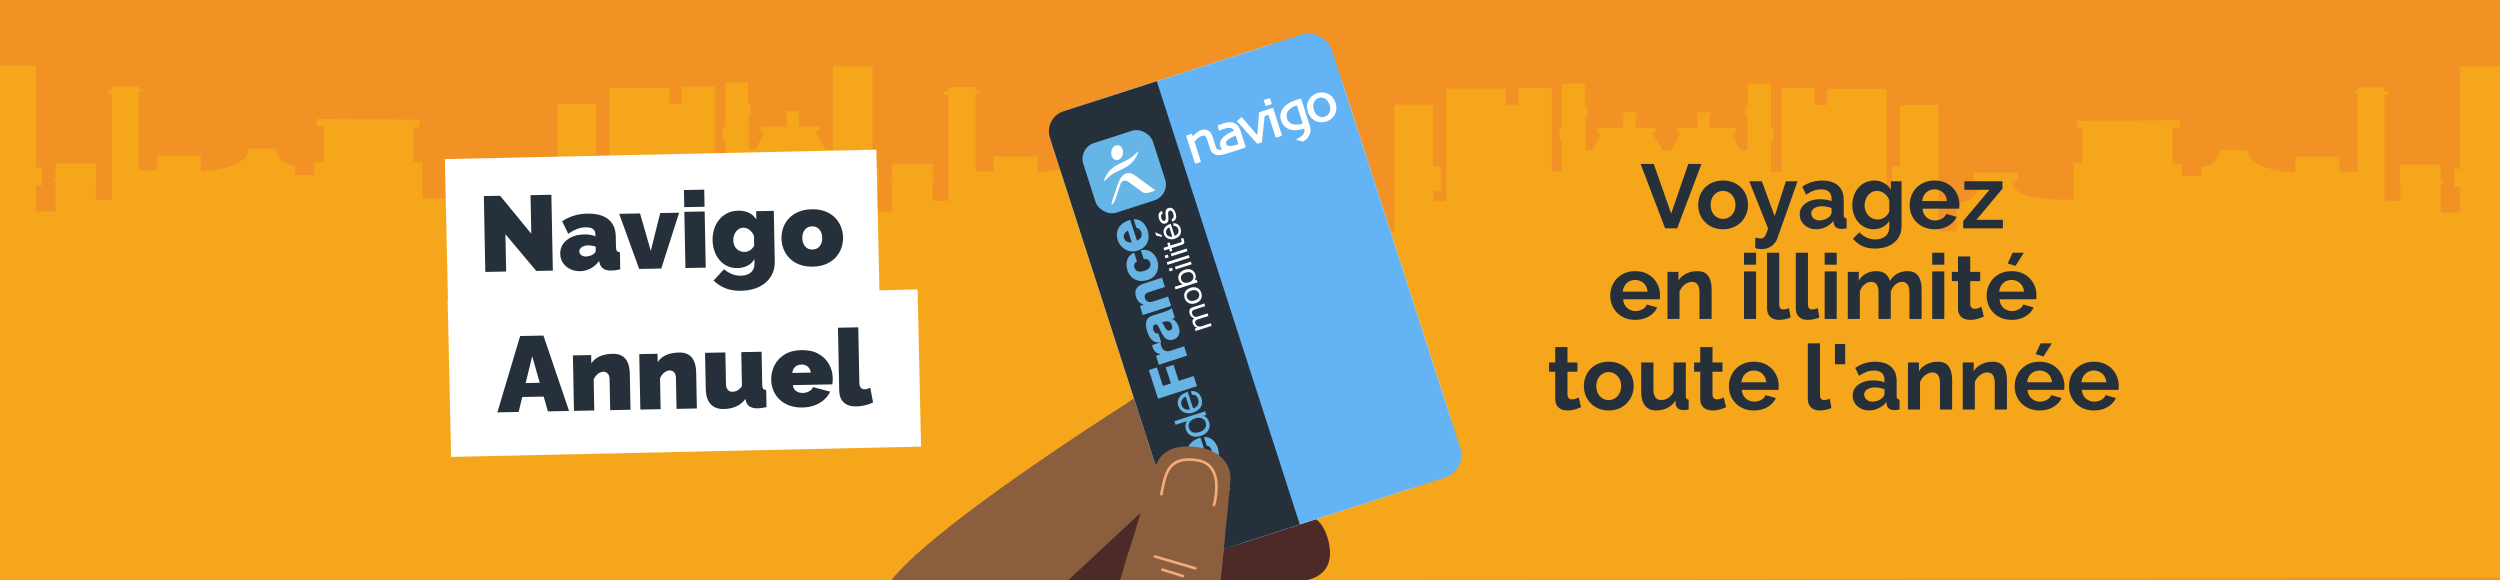 <?xml version="1.0" encoding="utf-8"?>
<svg xmlns="http://www.w3.org/2000/svg" xmlns:xlink="http://www.w3.org/1999/xlink" viewBox="0 0 500 116">
  <defs>
    <clipPath id="clippath">
      <rect x="164.44" width="157.307" height="116.483" style="fill: none;"/>
    </clipPath>
  </defs>
  <g style="isolation: isolate;">
    <g id="Calque_1" data-name="Calque 1">
      <rect x="-.761" width="500.761" height="116" style="fill: #f39224;"/>
      <path d="M492.085,13.303v20.438h-1.236v3.619h1.236v5.172h-3.954v-5.738l.619-.561h-.619v-3.333h-8.099v3.297h-.451l.527.478v3.566h-3.209v-21.313h.844v-.547h-.844v-.886h-5.424v.669h-.603v.405h.603v15.756h-3.616v-2.963h-8.783v3.184s-9.538-.315-9.538-4.578h-5.544s-.241,3.388-3.736,3.388v1.874h-3.856v-2.529h-1.929v-7.126h1.446v-1.508l-20.611.109.06,1.475,1.145-.004v7.034h-1.74v7.185s-12.333.923-12.333-3.668h1.03v-1.639h-8.652v1.639h1.379s-.482,4.396-4.848,4.396v5.659h-3.668v-25.248h-7.659v12.352h-1.597v4.855h1.446v2.139h-2.531v-22.563h-11.933v3.227h-2.531v-3.42h-6.629v16.745h-2.049v-6.119h.482v-2.624h-.482v-8.853h-4.58v4.428h-.482v2.16h.362v6.746h-1.326l-1.808-3.17h.723v-1.312h-5.183v-2.871l.723-.189h-3.977l.844.219v2.842h-4.171v.874h.917l-2.152,3.686v-.024h-1.567l-2.17-3.716h.917v-.874h-4.171v-2.842l.844-.219h-3.978l.723.189v2.871h-5.183v1.312h.723l-1.808,3.17h-1.326v-6.746h.362v-2.16h-.482v-4.428h-4.58v8.853h-.482v2.624h.482v6.119h-2.049v-16.745h-6.629v3.42h-2.531v-3.227h-11.933v22.563h-2.531v-2.139h1.446v-4.855h-1.597v-12.352h-7.659v25.248h-3.668v-5.659c-4.366,0-4.848-4.396-4.848-4.396h1.379v-1.64h-8.652v1.64h1.03c0,4.59-12.333,3.668-12.333,3.668v-7.185h-1.74v-7.034l1.145.004.06-1.475-20.611-.109v1.508h1.446v7.126h-1.929v2.529h-3.856v-1.874c-3.495,0-3.736-3.388-3.736-3.388h-5.544c0,4.263-9.538,4.578-9.538,4.578v-3.184h-8.783v2.963h-3.616v-15.755h.603v-.405h-.603v-.669h-5.424v.886h-.844v.547h.844v21.313h-3.209v-3.566l.527-.478h-.451v-3.297h-8.099v3.333h-.619l.619.561v5.738h-3.954v-5.172h1.236v-3.619h-1.236V13.248h-7.915v16.699h-1.42l-2.17-3.716h.917v-.874h-4.171v-2.842l.844-.219h-3.978l.723.189v2.871h-5.183v1.312h.723l-1.808,3.17h-1.326v-6.746h.362v-2.16h-.482v-4.428h-4.58v8.853h-.482v2.624h.482v6.119h-2.049v-16.745h-6.629v3.42h-2.531v-3.227h-11.933v22.563h-2.531v-2.139h1.446v-4.855h-1.597v-12.352h-7.659v25.248h-3.668v-5.659c-4.366,0-4.848-4.396-4.848-4.396h1.379v-1.639h-8.652v1.639h1.03c0,4.59-12.333,3.668-12.333,3.668v-7.185h-1.74v-7.034l1.145.004.06-1.475-20.611-.109v1.508h1.446v7.126h-1.929v2.529h-3.856v-1.874c-3.495,0-3.736-3.388-3.736-3.388h-5.544c0,4.263-9.538,4.578-9.538,4.578v-3.184h-8.783v2.963h-3.616v-15.756h.603v-.405h-.603v-.669h-5.424v.886h-.844v.547h.844v21.313h-3.209v-3.566l.527-.478h-.451v-3.297h-8.099v3.333h-.619l.619.561v5.738h-3.954v-5.172h1.236v-3.619h-1.236V13.065H-.761v103.418l500.761-.965V13.303h-7.915Z" style="fill: #ffe500; isolation: isolate; opacity: .25;"/>
      <rect width="346.602" height="116" style="fill: none;"/>
      <g>
        <path d="M330.753,32.79l3.482,9.923,3.429-9.923h2.631l-4.862,12.88h-2.412l-4.898-12.88h2.631Z" style="fill: #25303b;"/>
        <path d="M344.613,45.852c-.774,0-1.467-.132-2.077-.395-.611-.264-1.134-.622-1.569-1.077-.436-.454-.766-.972-.989-1.552s-.335-1.192-.335-1.839c0-.67.111-1.297.335-1.884.224-.586.551-1.103.98-1.552.429-.448.952-.801,1.568-1.059.617-.257,1.307-.386,2.068-.386.786,0,1.484.129,2.096.386.61.258,1.134.61,1.568,1.059.436.449.769.966.998,1.552.229.587.345,1.214.345,1.884,0,.646-.115,1.259-.345,1.839s-.562,1.098-.998,1.552c-.435.455-.958.813-1.568,1.077-.611.263-1.304.395-2.077.395ZM342.127,40.989c0,.534.108,1.015.326,1.441.218.428.517.76.898.997.381.237.801.355,1.261.355s.876-.121,1.251-.365c.375-.243.675-.574.898-.996.224-.421.336-.904.336-1.45,0-.534-.112-1.012-.336-1.433s-.523-.753-.898-.996c-.375-.244-.798-.365-1.27-.365-.46,0-.877.121-1.252.365-.375.243-.671.575-.889.996s-.326.904-.326,1.45Z" style="fill: #25303b;"/>
        <path d="M351.052,47.521c.218.048.421.087.608.118.188.029.348.051.48.063.229,0,.42-.058.571-.172s.3-.317.444-.609c.146-.292.297-.7.454-1.225l-3.756-9.441h2.522l2.558,6.973,2.249-6.973h2.322l-3.991,11.315c-.145.421-.365.802-.662,1.145-.296.342-.662.612-1.098.812-.435.198-.931.298-1.487.298-.193,0-.387-.016-.58-.045-.194-.031-.405-.088-.636-.173v-2.086Z" style="fill: #25303b;"/>
        <path d="M359.942,42.894c0-.609.173-1.141.518-1.595s.822-.81,1.433-1.066c.611-.257,1.321-.386,2.132-.386.399,0,.805.03,1.216.091s.768.157,1.07.29v-.523c0-.582-.176-1.033-.526-1.354-.351-.321-.877-.481-1.578-.481-.532,0-1.034.091-1.506.272s-.968.441-1.487.78l-.762-1.579c.616-.423,1.254-.734,1.913-.934.659-.2,1.352-.3,2.077-.3,1.354,0,2.41.331,3.166.993.756.661,1.134,1.618,1.134,2.87v2.986c0,.251.045.43.136.537s.239.173.444.196v1.978c-.218.036-.414.066-.589.091-.176.024-.324.03-.444.018-.484,0-.851-.105-1.098-.317-.248-.211-.396-.475-.444-.789l-.055-.489c-.424.532-.943.943-1.561,1.233-.616.29-1.245.436-1.887.436-.629,0-1.194-.132-1.696-.395s-.895-.618-1.179-1.066-.427-.947-.427-1.497ZM365.856,43.349c.133-.118.242-.253.327-.406.084-.153.127-.283.127-.39v-.938c-.291-.118-.605-.209-.943-.274-.339-.064-.659-.098-.962-.098-.629,0-1.146.133-1.551.398s-.607.616-.607,1.053c0,.235.066.463.199.681.133.219.323.393.571.522s.554.194.916.194.72-.07,1.07-.213c.351-.141.635-.318.853-.53Z" style="fill: #25303b;"/>
        <path d="M374.726,45.852c-.629,0-1.206-.128-1.732-.382-.525-.255-.977-.603-1.352-1.045s-.665-.954-.87-1.536c-.206-.581-.309-1.199-.309-1.854,0-.69.105-1.333.317-1.927.211-.594.514-1.117.907-1.572.393-.454.858-.806,1.396-1.054s1.134-.373,1.787-.373c.737,0,1.385.163,1.941.49.556.326,1.016.768,1.378,1.324v-1.669h2.123v8.991c0,.938-.23,1.739-.689,2.406-.46.666-1.083,1.177-1.868,1.531-.787.354-1.693.532-2.722.532s-1.898-.173-2.612-.518-1.324-.832-1.832-1.46l1.324-1.288c.363.447.819.798,1.369,1.052.551.254,1.135.381,1.751.381.508,0,.979-.088,1.415-.264.436-.177.78-.45,1.034-.82s.381-.855.381-1.455v-1.197c-.303.544-.741.964-1.315,1.261-.574.296-1.182.444-1.823.444ZM375.542,43.91c.278,0,.535-.042.771-.127.235-.085.456-.2.662-.346.205-.146.387-.319.544-.52.157-.199.272-.409.345-.627v-2.257c-.133-.376-.33-.704-.59-.982-.26-.279-.55-.495-.87-.646-.321-.151-.656-.228-1.007-.228-.363,0-.699.079-1.007.236-.309.158-.572.376-.789.655-.218.279-.388.595-.509.946-.12.352-.181.716-.181,1.092,0,.389.069.753.208,1.092.14.34.327.641.562.901.236.261.518.461.844.601s.665.209,1.016.209Z" style="fill: #25303b;"/>
        <path d="M386.917,45.852c-.762,0-1.451-.129-2.067-.386-.617-.257-1.144-.61-1.579-1.059-.435-.448-.768-.96-.997-1.533-.23-.574-.345-1.19-.345-1.849,0-.885.202-1.701.607-2.448.405-.748.979-1.346,1.724-1.795.743-.448,1.636-.673,2.676-.673,1.027,0,1.91.225,2.648.674.737.449,1.306,1.039,1.705,1.771.399.73.599,1.526.599,2.389,0,.156-.006.303-.018.44-.013.138-.024.255-.037.351h-7.328c.036.496.172.919.408,1.268.235.349.537.618.906.807.369.189.759.284,1.171.284.495,0,.958-.118,1.388-.354.429-.236.722-.554.88-.953l2.067.581c-.218.483-.538.913-.961,1.288-.424.375-.926.668-1.506.88-.581.211-1.228.317-1.941.317ZM384.432,40.21h4.971c-.048-.474-.185-.884-.408-1.232s-.517-.621-.88-.815c-.362-.195-.768-.293-1.215-.293-.436,0-.832.098-1.188.293-.357.194-.647.467-.871.815s-.359.759-.408,1.232Z" style="fill: #25303b;"/>
        <path d="M392.631,44.2l5.261-6.24h-5.025v-1.705h7.62v1.487l-5.207,6.223h5.297v1.705h-7.945v-1.47Z" style="fill: #25303b;"/>
        <path d="M327.034,63.971c-.762,0-1.451-.129-2.067-.386-.617-.257-1.144-.61-1.579-1.059-.435-.448-.768-.96-.997-1.533-.23-.574-.345-1.19-.345-1.849,0-.885.202-1.701.607-2.448.405-.748.979-1.346,1.724-1.795.743-.448,1.636-.673,2.676-.673,1.027,0,1.91.225,2.648.674.737.449,1.306,1.039,1.705,1.771.399.73.599,1.526.599,2.389,0,.156-.006.303-.018.44-.013.138-.024.255-.037.351h-7.328c.036.496.172.919.408,1.268.235.349.537.618.906.807.369.189.759.284,1.171.284.495,0,.958-.118,1.388-.354.429-.236.722-.554.88-.953l2.067.581c-.218.483-.538.913-.961,1.288-.424.375-.926.668-1.506.88-.581.211-1.228.317-1.941.317ZM324.549,58.329h4.971c-.048-.474-.185-.884-.408-1.232s-.517-.621-.88-.815c-.362-.195-.768-.293-1.215-.293-.436,0-.832.098-1.188.293-.357.194-.647.467-.871.815s-.359.759-.408,1.232Z" style="fill: #25303b;"/>
        <path d="M342.327,63.789h-2.431v-5.257c0-.75-.131-1.299-.391-1.645s-.632-.519-1.115-.519c-.327,0-.656.083-.989.248-.332.166-.629.394-.889.683s-.463.623-.607,1v5.489h-2.413v-9.415h2.195v1.756c.241-.406.55-.747.925-1.022.375-.274.805-.49,1.288-.646s1.004-.233,1.561-.233c.592,0,1.079.105,1.46.314s.672.493.871.852c.199.359.338.757.417,1.193s.118.876.118,1.317v5.884Z" style="fill: #25303b;"/>
        <path d="M348.803,52.94v-2.395h2.413v2.395h-2.413ZM348.803,63.789v-9.506h2.413v9.506h-2.413Z" style="fill: #25303b;"/>
        <path d="M353.411,50.546h2.431v10.21c0,.449.072.749.218.901.145.151.338.227.58.227.218,0,.427-.023.626-.072.199-.048.378-.114.535-.199l.326,1.868c-.326.157-.704.278-1.134.363-.429.084-.825.127-1.188.127-.763,0-1.352-.203-1.77-.609-.417-.406-.625-.979-.625-1.719v-11.097Z" style="fill: #25303b;"/>
        <path d="M359.161,50.546h2.431v10.21c0,.449.072.749.218.901.145.151.338.227.58.227.218,0,.427-.023.626-.072.199-.048.378-.114.535-.199l.326,1.868c-.326.157-.704.278-1.134.363-.429.084-.825.127-1.188.127-.763,0-1.352-.203-1.77-.609-.417-.406-.625-.979-.625-1.719v-11.097Z" style="fill: #25303b;"/>
        <path d="M364.93,52.94v-2.395h2.413v2.395h-2.413ZM364.93,63.789v-9.506h2.413v9.506h-2.413Z" style="fill: #25303b;"/>
        <path d="M384.323,63.789h-2.431v-5.257c0-.75-.13-1.299-.39-1.645-.261-.346-.62-.519-1.08-.519-.483,0-.937.183-1.36.546-.423.363-.726.831-.907,1.403v5.471h-2.448v-5.257c0-.75-.127-1.299-.382-1.645-.254-.346-.61-.519-1.07-.519-.472,0-.925.178-1.36.531-.436.354-.743.821-.925,1.399v5.489h-2.413v-9.415h2.195v1.756c.362-.609.85-1.079,1.46-1.407.611-.329,1.304-.494,2.077-.494.786,0,1.4.191,1.842.574s.723.855.844,1.417c.387-.646.88-1.139,1.479-1.479s1.278-.512,2.04-.512c.581,0,1.056.105,1.425.314.368.209.655.49.861.843.205.353.348.75.427,1.192.078.443.117.886.117,1.327v5.884Z" style="fill: #25303b;"/>
        <path d="M386.445,52.94v-2.395h2.413v2.395h-2.413ZM386.445,63.789v-9.506h2.413v9.506h-2.413Z" style="fill: #25303b;"/>
        <path d="M396.767,63.317c-.218.097-.469.196-.753.3-.284.103-.593.187-.925.254-.333.066-.669.1-1.007.1-.46,0-.877-.078-1.252-.233-.375-.156-.674-.405-.897-.746-.225-.342-.336-.788-.336-1.339v-5.428h-1.233v-1.851h1.233v-3.084h2.449v3.084h1.995v1.851h-1.995v4.602c.012.322.103.559.271.707.17.149.388.224.653.224.242,0,.483-.045.726-.136s.441-.172.599-.245l.472,1.941Z" style="fill: #25303b;"/>
        <path d="M402.318,63.971c-.762,0-1.451-.129-2.067-.386-.617-.257-1.144-.61-1.579-1.059-.435-.448-.768-.96-.997-1.533-.23-.574-.345-1.19-.345-1.849,0-.885.202-1.701.607-2.448.405-.748.979-1.346,1.724-1.795.743-.448,1.636-.673,2.676-.673,1.027,0,1.91.225,2.648.674.737.449,1.306,1.039,1.705,1.771.399.73.599,1.526.599,2.389,0,.156-.006.303-.018.44-.013.138-.024.255-.037.351h-7.328c.036.496.172.919.408,1.268.235.349.537.618.906.807.369.189.759.284,1.171.284.495,0,.958-.118,1.388-.354.429-.236.722-.554.88-.953l2.067.581c-.218.483-.538.913-.961,1.288-.424.375-.926.668-1.506.88-.581.211-1.228.317-1.941.317ZM399.832,58.329h4.971c-.048-.474-.185-.884-.408-1.232s-.517-.621-.88-.815c-.362-.195-.768-.293-1.215-.293-.436,0-.832.098-1.188.293-.357.194-.647.467-.871.815s-.359.759-.408,1.232ZM403.098,53.177l-1.561-.472.98-2.159h2.249l-1.669,2.631Z" style="fill: #25303b;"/>
        <path d="M316.213,81.437c-.218.097-.469.196-.753.3-.284.103-.592.187-.925.254-.333.066-.668.1-1.007.1-.46,0-.877-.078-1.252-.233-.375-.156-.674-.405-.897-.746-.225-.342-.336-.788-.336-1.339v-5.428h-1.233v-1.851h1.233v-3.084h2.449v3.084h1.995v1.851h-1.995v4.602c.012.322.103.559.272.707.169.149.387.224.652.224.242,0,.484-.045.726-.136.242-.091.441-.172.599-.245l.472,1.941Z" style="fill: #25303b;"/>
        <path d="M321.747,82.09c-.774,0-1.467-.132-2.077-.395-.611-.264-1.134-.622-1.569-1.077-.436-.454-.766-.972-.989-1.552s-.336-1.192-.336-1.839c0-.67.112-1.297.336-1.884.224-.586.551-1.103.979-1.552.43-.448.953-.801,1.569-1.059.617-.257,1.307-.386,2.068-.386.786,0,1.484.129,2.096.386.61.258,1.134.61,1.568,1.059.436.449.769.966.998,1.552.229.587.345,1.214.345,1.884,0,.646-.115,1.259-.345,1.839s-.562,1.098-.998,1.552c-.435.455-.958.813-1.568,1.077-.611.263-1.304.395-2.077.395ZM319.262,77.228c0,.534.108,1.015.326,1.441.218.428.517.76.898.997.381.237.801.355,1.261.355s.876-.121,1.251-.365c.375-.243.675-.574.898-.996.224-.421.336-.904.336-1.45,0-.534-.112-1.012-.336-1.433s-.523-.753-.898-.996c-.375-.244-.798-.365-1.27-.365-.46,0-.877.121-1.252.365-.375.243-.671.575-.889.996s-.326.904-.326,1.45Z" style="fill: #25303b;"/>
        <path d="M328.242,78.388v-5.895h2.449v5.359c0,.717.133,1.258.398,1.622s.659.547,1.18.547c.314,0,.626-.062.934-.187.309-.124.593-.311.853-.56.261-.249.481-.562.662-.941v-5.841h2.449v6.703c0,.251.043.43.127.537.085.108.229.174.436.197v1.978c-.242.036-.444.063-.607.082-.163.018-.312.026-.444.026-.424,0-.771-.102-1.043-.305-.272-.204-.438-.474-.499-.81l-.055-.754c-.424.636-.965,1.118-1.624,1.447s-1.394.494-2.204.494c-.979,0-1.727-.314-2.24-.943s-.771-1.549-.771-2.759Z" style="fill: #25303b;"/>
        <path d="M345.221,81.437c-.218.097-.469.196-.753.3-.284.103-.593.187-.925.254-.333.066-.669.1-1.007.1-.46,0-.877-.078-1.252-.233-.375-.156-.674-.405-.897-.746-.225-.342-.336-.788-.336-1.339v-5.428h-1.233v-1.851h1.233v-3.084h2.449v3.084h1.995v1.851h-1.995v4.602c.012.322.103.559.271.707.17.149.388.224.653.224.242,0,.483-.045.726-.136s.441-.172.599-.245l.472,1.941Z" style="fill: #25303b;"/>
        <path d="M350.772,82.09c-.762,0-1.451-.129-2.067-.386-.617-.257-1.144-.61-1.579-1.059-.435-.448-.768-.96-.997-1.533-.23-.574-.345-1.19-.345-1.849,0-.885.202-1.701.607-2.448.405-.748.979-1.346,1.724-1.795.743-.448,1.636-.673,2.676-.673,1.027,0,1.91.225,2.648.674.737.449,1.306,1.039,1.705,1.771.399.73.599,1.526.599,2.389,0,.156-.006.303-.018.44-.013.138-.024.255-.037.351h-7.328c.036.496.172.919.408,1.268.235.349.537.618.906.807.369.189.759.284,1.171.284.495,0,.958-.118,1.388-.354.429-.236.722-.554.88-.953l2.067.581c-.218.483-.538.913-.961,1.288-.424.375-.926.668-1.506.88-.581.211-1.228.317-1.941.317ZM348.286,76.448h4.971c-.048-.474-.185-.884-.408-1.232s-.517-.621-.88-.815c-.362-.195-.768-.293-1.215-.293-.436,0-.832.098-1.188.293-.357.194-.647.467-.871.815s-.359.759-.408,1.232Z" style="fill: #25303b;"/>
        <path d="M361.566,68.665h2.431v10.21c0,.449.072.749.218.901.145.151.338.227.58.227.218,0,.427-.023.626-.072.199-.048.378-.114.535-.199l.326,1.868c-.326.157-.704.278-1.134.363-.429.084-.825.127-1.188.127-.763,0-1.352-.203-1.77-.609-.417-.406-.625-.979-.625-1.719v-11.097Z" style="fill: #25303b;"/>
        <path d="M366.99,72.856v-4.063h2.05v4.063h-2.05Z" style="fill: #25303b;"/>
        <path d="M370.527,79.132c0-.609.173-1.141.518-1.595s.822-.81,1.433-1.066c.611-.257,1.321-.386,2.132-.386.399,0,.805.03,1.216.091s.768.157,1.07.29v-.523c0-.582-.176-1.033-.526-1.354-.351-.321-.877-.481-1.578-.481-.532,0-1.034.091-1.506.272s-.968.441-1.487.78l-.762-1.579c.616-.423,1.254-.734,1.913-.934.659-.2,1.352-.3,2.077-.3,1.354,0,2.41.331,3.166.993.756.661,1.134,1.618,1.134,2.87v2.986c0,.251.045.43.136.537s.239.173.444.196v1.978c-.218.036-.414.066-.589.091-.176.024-.324.03-.444.018-.484,0-.851-.105-1.098-.317-.248-.211-.396-.475-.444-.789l-.055-.489c-.424.532-.943.943-1.561,1.233-.616.29-1.245.436-1.887.436-.629,0-1.194-.132-1.696-.395s-.895-.618-1.179-1.066-.427-.947-.427-1.497ZM376.441,79.587c.133-.118.242-.253.327-.406.084-.153.127-.283.127-.39v-.938c-.291-.118-.605-.209-.943-.274-.339-.064-.659-.098-.962-.098-.629,0-1.146.133-1.551.398s-.607.616-.607,1.053c0,.235.066.463.199.681.133.219.323.393.571.522s.554.194.916.194.72-.07,1.07-.213c.351-.141.635-.318.853-.53Z" style="fill: #25303b;"/>
        <path d="M390.428,81.908h-2.431v-5.257c0-.75-.131-1.299-.391-1.645s-.632-.519-1.115-.519c-.327,0-.656.083-.989.248-.332.166-.629.394-.889.683s-.463.623-.607,1v5.489h-2.413v-9.415h2.195v1.756c.241-.406.55-.747.925-1.022.375-.274.805-.49,1.288-.646s1.004-.233,1.561-.233c.592,0,1.079.105,1.46.314s.672.493.871.852c.199.359.338.757.417,1.193s.118.876.118,1.317v5.884Z" style="fill: #25303b;"/>
        <path d="M401.384,81.908h-2.431v-5.257c0-.75-.131-1.299-.391-1.645s-.632-.519-1.115-.519c-.327,0-.656.083-.989.248-.332.166-.629.394-.889.683s-.463.623-.607,1v5.489h-2.413v-9.415h2.195v1.756c.241-.406.55-.747.925-1.022.375-.274.805-.49,1.288-.646s1.004-.233,1.561-.233c.592,0,1.079.105,1.46.314s.672.493.871.852c.199.359.338.757.417,1.193s.118.876.118,1.317v5.884Z" style="fill: #25303b;"/>
        <path d="M407.914,82.09c-.762,0-1.451-.129-2.067-.386-.617-.257-1.144-.61-1.579-1.059-.435-.448-.768-.96-.997-1.533-.23-.574-.345-1.19-.345-1.849,0-.885.202-1.701.607-2.448.405-.748.979-1.346,1.724-1.795.743-.448,1.636-.673,2.676-.673,1.027,0,1.91.225,2.648.674.737.449,1.306,1.039,1.705,1.771.399.73.599,1.526.599,2.389,0,.156-.006.303-.018.44-.013.138-.024.255-.037.351h-7.328c.036.496.172.919.408,1.268.235.349.537.618.906.807.369.189.759.284,1.171.284.495,0,.958-.118,1.388-.354.429-.236.722-.554.88-.953l2.067.581c-.218.483-.538.913-.961,1.288-.424.375-.926.668-1.506.88-.581.211-1.228.317-1.941.317ZM405.429,76.448h4.971c-.048-.474-.185-.884-.408-1.232s-.517-.621-.88-.815c-.362-.195-.768-.293-1.215-.293-.436,0-.832.098-1.188.293-.357.194-.647.467-.871.815s-.359.759-.408,1.232ZM408.695,71.296l-1.561-.472.98-2.159h2.249l-1.669,2.631Z" style="fill: #25303b;"/>
        <path d="M418.782,82.09c-.762,0-1.451-.129-2.067-.386-.617-.257-1.144-.61-1.579-1.059-.435-.448-.768-.96-.997-1.533-.23-.574-.345-1.19-.345-1.849,0-.885.202-1.701.607-2.448.405-.748.979-1.346,1.724-1.795.743-.448,1.636-.673,2.676-.673,1.027,0,1.91.225,2.648.674.737.449,1.306,1.039,1.705,1.771.399.73.599,1.526.599,2.389,0,.156-.006.303-.018.44-.013.138-.024.255-.037.351h-7.328c.036.496.172.919.408,1.268.235.349.537.618.906.807.369.189.759.284,1.171.284.495,0,.958-.118,1.388-.354.429-.236.722-.554.88-.953l2.067.581c-.218.483-.538.913-.961,1.288-.424.375-.926.668-1.506.88-.581.211-1.228.317-1.941.317ZM416.296,76.448h4.971c-.048-.474-.185-.884-.408-1.232s-.517-.621-.88-.815c-.362-.195-.768-.293-1.215-.293-.436,0-.832.098-1.188.293-.357.194-.647.467-.871.815s-.359.759-.408,1.232Z" style="fill: #25303b;"/>
      </g>
      <g>
        <rect x="89.861" y="58.915" width="94.016" height="31.443" transform="translate(-1.603 3.017) rotate(-1.256)" style="fill: #fff;"/>
        <g>
          <path d="M104.03,67.204l4.658-.091,5.124,15.078-4.23.083-.843-2.956-4.286.083-.727,2.986-4.253.083,4.557-15.267ZM107.952,76.555l-1.514-5.315-1.307,5.37,2.82-.055Z" style="fill: #25303b;"/>
          <path d="M126.099,81.953l-4.06.079-.12-6.172c-.011-.542-.144-.933-.396-1.171-.255-.238-.546-.354-.873-.349-.229.005-.469.074-.723.207s-.485.316-.694.549c-.21.233-.375.5-.498.799l.12,6.198-4.06.079-.216-11.091,3.654-.071.032,1.677c.263-.411.599-.757,1.006-1.037.408-.281.882-.497,1.42-.648.539-.149,1.129-.231,1.77-.244.77-.015,1.385.106,1.846.363s.81.595,1.046,1.009c.235.417.394.852.474,1.305.08.455.124.87.132,1.248l.141,7.271Z" style="fill: #25303b;"/>
          <path d="M139.37,81.695l-4.06.079-.12-6.172c-.011-.542-.144-.933-.396-1.171-.255-.238-.546-.354-.873-.349-.229.005-.469.074-.723.207s-.485.316-.694.549c-.21.233-.375.5-.498.799l.12,6.198-4.06.079-.216-11.091,3.654-.071.032,1.677c.263-.411.599-.757,1.006-1.037.408-.281.881-.497,1.42-.648.539-.149,1.129-.231,1.77-.244.77-.015,1.385.106,1.846.364.461.256.81.594,1.046,1.008.235.417.394.852.474,1.305.08.455.124.87.132,1.248l.141,7.271Z" style="fill: #25303b;"/>
          <path d="M141.155,77.865l-.142-7.297,4.061-.079.123,6.354c.01.475.127.847.354,1.115.226.268.531.398.915.392.214-.005.427-.035.64-.094.213-.058.428-.171.646-.337s.432-.4.639-.702l-.132-6.79,4.061-.079.128,6.623c.008.377.069.639.187.783s.318.228.604.25l.066,3.42c-.354.078-.674.138-.959.179-.284.041-.533.064-.746.068-.684.014-1.229-.104-1.632-.35-.404-.246-.668-.628-.792-1.145l-.094-.398c-.513.699-1.134,1.207-1.861,1.523-.729.316-1.555.484-2.48.502-1.126.022-1.998-.306-2.617-.983-.619-.677-.94-1.662-.966-2.956Z" style="fill: #25303b;"/>
          <path d="M160.507,81.499c-.982.019-1.861-.115-2.637-.402s-1.428-.685-1.957-1.194c-.531-.508-.938-1.097-1.222-1.766s-.433-1.374-.447-2.117c-.021-1.063.195-2.045.648-2.942s1.13-1.624,2.031-2.181c.901-.556,2.021-.848,3.36-.873,1.339-.026,2.471.219,3.393.734.922.515,1.626,1.203,2.113,2.063.487.861.741,1.804.761,2.828.004.21-.003.426-.02.643s-.039.41-.063.579l-7.886.153c.036.379.152.684.35.917.196.233.441.4.736.503.294.103.598.15.911.145.441-.009.856-.116,1.244-.323s.643-.49.764-.849l3.46.916c-.287.604-.694,1.141-1.22,1.606-.524.467-1.148.838-1.87,1.116-.722.277-1.538.426-2.45.443ZM158.45,74.59l3.718-.072c-.049-.348-.158-.64-.326-.877-.169-.238-.386-.421-.652-.55s-.57-.19-.912-.184-.644.08-.904.219c-.262.139-.471.331-.63.575-.159.243-.257.539-.293.889Z" style="fill: #25303b;"/>
          <path d="M167.594,65.542l4.061-.079.216,11.133c.009.413.104.729.285.946.183.217.444.322.787.315.171-.003.355-.035.554-.097.198-.061.383-.143.552-.245l.571,2.982c-.48.236-1.022.426-1.625.565-.604.14-1.175.216-1.717.226-1.083.021-1.922-.243-2.517-.796-.595-.551-.902-1.347-.923-2.387l-.244-12.564Z" style="fill: #25303b;"/>
        </g>
      </g>
      <g>
        <rect x="89.305" y="30.872" width="86.32" height="31.443" transform="translate(-.989 2.914) rotate(-1.256)" style="fill: #fff;"/>
        <g>
          <path d="M101.084,46.847l.146,7.458-4.167.081-.295-15.172,3.249-.062,6.239,7.596-.149-7.714,4.167-.081.295,15.172-3.312.064-6.172-7.342Z" style="fill: #25303b;"/>
          <path d="M112.042,50.758c-.015-.741.179-1.4.581-1.976.402-.574.967-1.031,1.694-1.366.728-.337,1.562-.515,2.502-.532.441-.009.858.019,1.252.082s.733.164,1.021.302l-.007-.343c-.01-.506-.171-.88-.48-1.119-.312-.239-.81-.353-1.493-.34-.627.013-1.212.127-1.757.345-.545.217-1.112.531-1.703.942l-1.224-2.499c.746-.499,1.532-.874,2.361-1.125.829-.252,1.721-.387,2.675-.405,1.781-.034,3.167.331,4.158,1.099s1.502,1.921,1.532,3.465l.041,2.128c.008.376.069.636.187.778.116.145.317.228.603.25l.066,3.419c-.326.077-.635.137-.926.178-.292.041-.552.064-.779.069-.727.014-1.281-.107-1.663-.364-.384-.256-.637-.64-.761-1.15l-.094-.404c-.486.651-1.053,1.15-1.701,1.498-.649.347-1.345.528-2.085.543-.741.015-1.414-.127-2.019-.423-.604-.297-1.082-.712-1.435-1.244s-.535-1.135-.548-1.807ZM118.629,50.869c.154-.111.279-.23.377-.36s.145-.262.142-.396l-.015-.788c-.229-.077-.491-.14-.784-.188s-.554-.07-.781-.065c-.484.009-.893.131-1.223.367s-.491.528-.484.879c.003.188.063.358.181.511.116.152.275.271.477.354s.431.123.687.118c.242-.005.495-.047.757-.126.263-.079.484-.181.668-.306Z" style="fill: #25303b;"/>
          <path d="M127.835,53.788l-3.998-11.017,4.167-.081,2.154,7.488,1.885-7.567,3.782-.073-3.567,11.164-4.423.086Z" style="fill: #25303b;"/>
          <path d="M136.851,41.428l-.066-3.419,4.061-.079.066,3.419-4.061.079ZM137.087,53.608l-.218-11.24,4.061-.079.218,11.24-4.061.079Z" style="fill: #25303b;"/>
          <path d="M147.52,53.62c-.726.014-1.396-.116-2.006-.39-.611-.273-1.136-.663-1.572-1.17-.438-.505-.78-1.099-1.029-1.778-.248-.68-.38-1.42-.396-2.22-.017-.843.097-1.618.339-2.33.243-.713.591-1.336,1.044-1.873s.997-.954,1.632-1.252c.636-.299,1.339-.455,2.107-.47.798-.016,1.51.124,2.135.418.626.294,1.123.745,1.491,1.351l-.032-1.667,3.526-.069.196,10.119c.022,1.157-.243,2.173-.796,3.044-.554.872-1.338,1.555-2.354,2.047-1.018.494-2.209.753-3.576.78-1.183.022-2.224-.143-3.12-.496-.897-.354-1.695-.872-2.393-1.558l2.093-2.263c.421.377.923.691,1.505.943.582.253,1.2.373,1.856.36.498-.01.956-.102,1.373-.271.417-.171.75-.438,1-.8s.367-.879.354-1.549l-.014-.727c-.303.591-.761,1.038-1.374,1.342-.614.304-1.277.464-1.99.478ZM148.911,50.386c.199-.004.388-.033.564-.086.177-.054.343-.129.498-.225.154-.096.306-.22.452-.373s.282-.324.407-.513l-.039-2.019c-.135-.34-.319-.635-.552-.88-.233-.247-.486-.435-.759-.564-.273-.132-.553-.193-.838-.188-.285.006-.551.075-.798.209s-.461.32-.641.56c-.181.24-.318.512-.411.813-.095.303-.139.626-.132.97s.066.657.179.941c.112.283.271.527.474.73.203.204.441.36.715.469.272.109.566.161.88.155Z" style="fill: #25303b;"/>
          <path d="M162.564,53.328c-.997.019-1.884-.118-2.659-.412-.774-.292-1.428-.704-1.958-1.233-.531-.529-.935-1.135-1.212-1.816-.276-.681-.422-1.4-.437-2.157s.103-1.484.353-2.184c.25-.698.63-1.318,1.14-1.86.51-.543,1.146-.976,1.909-1.3.764-.322,1.644-.494,2.642-.513,1.011-.02,1.901.117,2.669.41.769.294,1.418.702,1.948,1.224.53.522.934,1.127,1.211,1.815.276.689.423,1.411.438,2.168s-.104,1.482-.354,2.173c-.25.691-.63,1.312-1.139,1.861-.511.551-1.144.987-1.899,1.31-.756.323-1.64.495-2.651.515ZM160.464,47.628c.01.479.104.892.281,1.237s.418.607.721.787c.303.178.646.263,1.031.256.385-.008.725-.106,1.021-.296.295-.191.525-.462.689-.814.164-.352.241-.768.232-1.247-.01-.479-.103-.891-.28-1.236-.178-.345-.418-.607-.722-.787-.302-.179-.646-.264-1.03-.256-.385.007-.725.105-1.021.296-.296.191-.525.463-.689.814s-.242.768-.233,1.246Z" style="fill: #25303b;"/>
        </g>
      </g>
      <g style="clip-path: url(#clippath);">
        <g>
          <g>
            <polygon points="245.277 136.58 206.956 142.385 178.324 118.127 210.168 93.672 245.277 136.58" style="fill: #4d2a28;"/>
            <path d="M221.358,108.844s42.22-10.648,44.08-11.334c1.884-.696,4.949-2.663,3.198-7.935-1.751-5.272-5.097-5.101-6.624-4.96s-51.845,9.058-51.845,9.058l11.19,15.172Z" style="fill: #4d2a28;"/>
            <path d="M225.301,123.663s34.665-7.226,36.574-7.76c1.934-.541,5.148-2.254,3.83-7.651-1.318-5.397-4.667-5.497-6.2-5.479-1.533.018-38.864,5.1-38.864,5.1l4.66,15.791Z" style="fill: #4d2a28;"/>
          </g>
          <g>
            <path d="M227.674,103.055s22.234-22.145,23.637-23.546c1.421-1.419,3.384-4.487-.409-8.546-3.793-4.059-6.762-2.506-8.09-1.74s-17.297,11.332-17.297,11.332l2.159,22.5Z" style="fill: #8b5e3d;"/>
            <path d="M225.678,110.446l-5.559,18.939-8.278-11.661,28.2-26.27c-7.153-8.746-5.579-6.662-10.886-13.203,0,0-47.954,29.9-52.461,40.246-5.915,13.58,43.259,95.065,43.259,95.065,0,0,38.081-35.703,27.363-67.233-4.903-14.448-4.301-22.649-2.488-36.888-8.891-2.259-11.563,3.039-19.15,1.006Z" style="fill: #8b5e3d;"/>
          </g>
          <g>
            <rect x="221.57" y="12.24" width="59.06" height="93.132" rx="12" ry="12" transform="translate(-5.927 79.936) rotate(-17.88)" style="fill: #fff;"/>
            <rect x="221.57" y="12.24" width="59.06" height="93.132" rx="4.736" ry="4.736" transform="translate(-5.927 79.936) rotate(-17.88)" style="fill: #64b4f5;"/>
            <path d="M259.954,104.879l-18.678,6.026c-2.191.707-4.561-.507-5.268-2.698l-26.025-80.667c-.707-2.191.507-4.561,2.698-5.268l18.678-6.026,28.594,88.633Z" style="fill: #25303b;"/>
            <g>
              <rect x="217.53" y="27.025" width="14.623" height="14.623" rx="3.327" ry="3.327" transform="translate(.318 70.692) rotate(-17.88)" style="fill: #65b5e6;"/>
              <g>
                <path d="M224.594,30.665c-.1.819-.705,1.42-1.35,1.341-.645-.079-1.086-.807-.986-1.627.1-.82.705-1.42,1.35-1.341.645.079,1.087.807.986,1.627" style="fill: #fff;"/>
                <path d="M227.045,35.11c-1.734-1.277-2.922.044-3.478,1.696-.438,1.302-.803,2.431-1.258,3.807-.106.32.07.365.282.121s.392-.557.531-.977c.188-.569.659-1.984.952-2.881.262-.803.989-.964,1.692-.449.814.596,1.824,1.349,2.713,1.995.616.447,1.878-.059,2.429-.281.099-.04.106-.124.036-.175-.51-.372-2.289-1.67-3.9-2.855Z" style="fill: #fff;"/>
              </g>
              <path d="M227.335,30.532c-1.408,1.39-1.957,1.477-3.304,2.145s-2.304,1.335-3.076,2.972c-.193.409-.235.728.151.347,1.408-1.39,1.957-1.477,3.304-2.145s2.304-1.335,3.076-2.972c.193-.409.235-.728-.151-.347Z" style="fill: #fff;"/>
            </g>
            <g>
              <path d="M254.427,21.609l-.885.286s-.004.004-.004.004l-1.565.501c-.086.028-.149.095-.164.173h0l-.354,4.455-3.132-3.636-.934.846.118.136c.886.978,1.757,1.943,2.613,2.889.688.764,1.185,1.324,1.336,1.491l.922-.297c.029-.233.106-1.008.221-2.101.113-1.095.223-2.141.326-3.143l.756-.242,1.412,4.395c.035.107.147.165.254.13l.88-.283c.105-.034.157-.145.123-.252l-1.675-5.212c-.035-.109-.145-.173-.249-.14ZM253.799,19.661l-.884.285c-.104.038-.157.15-.123.256l.266.83c.035.108.148.167.253.133l.881-.284c.105-.032.156-.149.122-.254l-.267-.827c-.033-.107-.142-.172-.249-.138Z" style="fill: #fff;"/>
              <path d="M239.027,32.739c.074-.025,1.159-.373,1.159-.373-.009-.027-.694-2.165-.793-2.474-.1-.311-.212-.658-.33-1.042-.08-.257-.135-.434-.168-.535.233-.269.475-.5.72-.703.263-.222.498-.359.678-.416.334-.108.553-.085.687.003.147.091.308.323.443.708.055.161.141.423.26.783.117.357.204.626.263.809l.164.511s.005.005.006.008c.003.003-.001.006,0,.01.087.215.21.417.378.56.211.182.46.31.733.377.275.069.61.05.942.022.333-.028.685-.115,1.055-.234l1.201-.387c.013-.003.026-.004.04-.008l2.513-.808c.083-.025.135-.105.136-.192.001-.022-.004-.042-.013-.064l-.006-.023h.002s-.013-.039-.013-.039c-.013-.041-.049-.157-.221-.713-.176-.55-.404-1.266-.684-2.144-.172-.521-.352-.914-.561-1.182-.206-.258-.455-.452-.74-.582-.307-.139-.655-.195-1.034-.176-.37.019-.772.098-1.203.237-.275.089-.49.162-.647.223-.156.06-.258.101-.312.121l-.14.058.211,1.084.202-.079c.186-.068.334-.13.446-.173.103-.04.235-.085.391-.135.248-.078.466-.136.655-.17.184-.031.36-.04.518-.025.224.013.405.084.544.195.111.089.214.212.298.377-.413.174-.779.354-1.102.532-.365.201-.653.391-.865.571-.337.287-.583.598-.722.943-.145.347-.157.726-.036,1.095.075.234.192.429.34.599-.04.006-.073.017-.118.028-.188.037-.348.05-.481.032-.174-.015-.313-.06-.41-.129-.094-.068-.16-.163-.201-.29l-.004-.002-.112-.348c-.066-.205-.146-.464-.247-.791-.1-.325-.22-.711-.363-1.158-.168-.526-.461-.914-.874-1.136-.409-.224-.879-.248-1.367-.087-.247.078-.517.232-.821.457-.258.19-.544.452-.867.79l-.157-.505-1.176.379,1.802,5.61ZM247.403,27.919c.1.31.179.559.236.741.021.064.036.118.051.166-.054.017-.105.037-.157.053-.1.035-.186.064-.25.084-.229.074-.449.133-.655.173-.209.044-.402.066-.577.067-.225.004-.404-.031-.545-.104-.132-.065-.225-.178-.284-.361-.052-.16-.031-.29.054-.435.101-.162.228-.297.387-.41.219-.167.512-.337.88-.506.248-.115.452-.208.601-.267.049.147.091.277.129.397l.129.401Z" style="fill: #fff;"/>
              <path d="M264.183,24.459c-.358-.014-.697-.093-1.019-.236h0c-.371-.173-.7-.425-.976-.754h0c-.276-.33-.483-.702-.619-1.121h0c-.13-.402-.179-.798-.158-1.184h0c.022-.389.131-.769.326-1.13h0c.172-.327.407-.619.699-.86h0c.292-.241.63-.425,1.001-.545h0c.385-.123.761-.177,1.123-.155h0c.363.021.709.114,1.038.282h0c.373.186.689.432.943.741h0c.249.307.44.666.574,1.08h0c.13.41.18.825.146,1.251h0c-.034.427-.156.824-.363,1.187h0c-.178.303-.4.567-.664.781h0c-.273.219-.599.389-.979.511h0c-.361.116-.72.166-1.07.152h0ZM263.206,19.872c-.135.115-.255.266-.354.457h0c-.119.216-.187.47-.202.768h0c-.018.296.02.583.112.866h0c.107.328.253.605.439.84h0c.185.231.417.403.702.521h0c.159.064.322.1.502.102h0c.176.006.357-.023.537-.081h0c.203-.065.379-.158.531-.279h0c.149-.12.265-.264.355-.431h0c.125-.235.196-.492.216-.779h0c.015-.29-.02-.575-.112-.858h0c-.096-.298-.241-.571-.43-.821h0c-.191-.243-.414-.42-.687-.542h0c-.155-.073-.324-.113-.511-.119h0c-.191-.01-.375.018-.56.078h0c-.223.073-.404.164-.539.279h0Z" style="fill: #fff;"/>
              <path d="M261.157,22.674c-.18-.561-.367-1.156-.56-1.781-.089-.281-.162-.502-.217-.673l-.112-.35c-.032-.101-.135-.157-.232-.137l.003-.006-.609.197c-.556.179-1.017.361-1.392.553-.379.191-.716.427-1.001.702-.403.391-.69.828-.85,1.324-.163.503-.158,1.03.012,1.555.167.516.413.932.741,1.234.322.288.69.495,1.094.613.409.124.866.163,1.362.117.491-.045.954-.136,1.389-.276l.072-.024c.062.273.059.518.001.742-.068.256-.26.527-.606.801-.222.177-.488.332-.791.471-.098.042-.198.088-.305.13.467.214.962.37,1.473.463.292-.189.542-.385.75-.592.337-.35.56-.75.668-1.194.105-.456.046-.995-.152-1.615-.107-.331-.223-.692-.357-1.088-.131-.396-.255-.783-.379-1.165ZM260.411,24.282c.057.181.1.321.132.42l-.029.009c-.307.099-.604.161-.896.188-.294.028-.555.023-.791-.008-.339-.044-.628-.166-.878-.358-.247-.195-.428-.457-.545-.82-.112-.348-.122-.68-.037-1.009.082-.326.261-.606.552-.861.223-.193.448-.35.665-.463.218-.11.476-.22.785-.322.12.352.23.693.339,1.019.125.383.228.702.309.954.154.481.285.898.395,1.25Z" style="fill: #fff;"/>
            </g>
            <g>
              <g>
                <path d="M238.968,65.713l.47-.152-.004-.012c-.44-.122-.732-.407-.877-.856-.064-.198-.08-.39-.05-.577.031-.187.134-.346.311-.475-.208-.051-.387-.149-.538-.294s-.261-.322-.329-.532c-.052-.161-.081-.312-.088-.452-.007-.141.012-.27.056-.386.044-.117.117-.22.218-.309s.234-.161.398-.214l2.342-.755.169.525-2.095.676c-.099.032-.189.07-.27.114-.081.044-.146.1-.196.165-.049.066-.079.145-.091.237-.011.092.004.202.045.33.084.259.224.439.42.54.196.1.418.111.665.031l1.99-.642.169.525-2.095.676c-.103.033-.195.073-.275.12-.08.046-.145.103-.195.168-.049.066-.079.143-.089.23-.01.088.004.191.042.31.049.152.122.273.219.362s.2.154.308.194c.109.04.214.061.317.061.103.001.185-.009.246-.028l1.99-.642.169.525-3.194,1.031-.159-.494Z" style="fill: #fff;"/>
                <path d="M238.413,60.769c-.225,0-.434-.042-.627-.125-.193-.083-.364-.208-.513-.373-.149-.166-.264-.374-.345-.625-.082-.255-.111-.493-.086-.712.025-.219.091-.419.199-.6.108-.18.253-.336.436-.468.183-.132.391-.235.626-.311s.464-.113.687-.113c.223,0,.431.043.624.126.193.083.363.207.509.371.146.164.261.374.343.629.081.251.11.487.089.708s-.087.421-.195.602c-.108.18-.252.336-.432.467s-.388.234-.623.31-.465.114-.69.113ZM239.414,59.856c.134-.1.237-.212.308-.335.072-.123.115-.254.129-.393.014-.139,0-.276-.044-.412s-.112-.256-.205-.36c-.093-.104-.204-.185-.334-.243-.13-.058-.279-.089-.446-.091-.167-.003-.347.027-.541.089s-.357.144-.491.244-.237.212-.311.336c-.074.124-.118.255-.132.394-.014.139,0,.276.044.412s.112.256.205.36.205.185.337.242c.132.057.282.088.449.09.167.003.347-.027.541-.089s.357-.144.491-.244Z" style="fill: #fff;"/>
                <path d="M234.93,57.363l1.65-.532-.004-.012c-.205-.029-.378-.124-.518-.283-.14-.159-.246-.35-.318-.573-.08-.247-.104-.477-.072-.689.032-.213.105-.405.22-.576.115-.171.264-.32.446-.447s.386-.227.613-.3.451-.112.672-.118c.221-.005.426.028.616.101.19.073.357.187.503.343.146.155.258.355.336.597.025.078.045.169.06.271.015.102.019.207.012.313-.007.107-.028.213-.065.318-.037.105-.093.202-.169.29l.004.012.426-.138.169.525-4.411,1.423-.169-.525ZM236.672,54.717c-.13.085-.237.186-.322.302-.085.116-.141.248-.166.395-.025.147-.011.305.044.474.057.177.141.316.251.417.11.101.234.172.373.214.139.042.286.057.441.045.156-.011.307-.041.456-.089.157-.051.302-.118.436-.202.134-.084.244-.184.33-.301.085-.116.141-.249.168-.399s.011-.315-.048-.496-.142-.321-.252-.42c-.109-.099-.233-.167-.373-.204-.139-.037-.288-.048-.447-.033-.159.015-.317.047-.473.098-.148.048-.287.114-.417.199Z" style="fill: #fff;"/>
                <path d="M234.576,54.067l-.642.207-.169-.525.642-.207.169.525ZM234.981,53.356l3.194-1.031.169.525-3.194,1.031-.169-.525Z" style="fill: #fff;"/>
                <path d="M233.341,52.439l4.411-1.423.169.525-4.411,1.423-.169-.525Z" style="fill: #fff;"/>
                <path d="M233.731,51.448l-.642.207-.169-.525.642-.207.169.525ZM234.136,50.737l3.194-1.031.169.525-3.194,1.031-.169-.525Z" style="fill: #fff;"/>
                <path d="M233.452,48.618l.463-.15.205.636,1.983-.64c.062-.02.11-.041.143-.063.034-.022.056-.051.067-.087.011-.035.012-.08.001-.133-.01-.054-.029-.121-.056-.204l-.078-.241.463-.15.13.402c.044.136.072.255.085.358.013.103.004.192-.026.268s-.086.143-.167.2c-.081.058-.196.111-.344.159l-2.033.656.175.544-.463.15-.175-.544-.958.309-.169-.525.958-.309-.205-.636Z" style="fill: #fff;"/>
                <path d="M235.546,44.873c.258.181.446.452.563.814.082.256.113.49.091.704-.022.214-.086.409-.194.584-.107.175-.253.329-.439.459-.185.13-.398.239-.639.325-.243.078-.477.113-.703.104-.226-.009-.434-.056-.626-.142s-.358-.208-.5-.364c-.141-.157-.247-.344-.318-.562-.092-.284-.109-.539-.052-.764.057-.225.158-.424.302-.596.145-.172.317-.314.518-.426.2-.112.398-.196.595-.25l.771,2.391c.141-.041.269-.1.383-.178.114-.078.206-.173.276-.287.07-.114.114-.243.13-.39.017-.146-.003-.306-.059-.479-.072-.222-.182-.388-.331-.497-.149-.109-.336-.152-.56-.13l-.167-.519c.381-.046.701.022.959.202ZM233.535,45.661c-.096.083-.171.178-.226.284s-.088.222-.1.346.003.253.045.384c.044.136.107.251.19.345s.178.167.285.218c.108.052.223.083.347.093.124.01.249,0,.375-.032l-.592-1.835c-.121.048-.229.114-.325.197ZM231.243,47.12l1.192.27-.128-.395-1.282-.548.217.673Z" style="fill: #fff;"/>
                <path d="M234.586,43.641c.064-.075.107-.161.129-.256.022-.096.026-.197.014-.305-.012-.108-.035-.215-.07-.322-.027-.082-.061-.167-.102-.253s-.091-.163-.149-.228c-.057-.066-.126-.113-.206-.142-.08-.029-.169-.027-.268.005-.136.044-.222.129-.259.254-.037.126-.052.273-.045.441s.022.349.045.541c.024.193.028.376.014.551-.014.175-.062.333-.144.473-.082.14-.226.244-.432.31-.161.052-.31.06-.449.025-.138-.035-.262-.097-.371-.187-.108-.09-.203-.201-.284-.331-.081-.131-.144-.266-.189-.406-.058-.181-.097-.353-.115-.515-.018-.162-.008-.315.03-.457.038-.142.111-.269.218-.381.107-.112.256-.205.445-.28l.169.525c-.1.042-.177.096-.23.163-.053.067-.089.143-.108.226-.018.083-.024.17-.015.261.009.09.027.179.055.265.025.078.057.156.095.232.038.076.083.143.136.199.052.056.111.096.175.121.065.024.138.024.221-.003.091-.029.156-.085.195-.169.039-.083.062-.18.07-.292.007-.112.004-.233-.009-.366-.013-.132-.025-.265-.036-.398-.014-.141-.02-.281-.02-.42,0-.139.019-.268.056-.386.037-.119.097-.224.181-.318.084-.093.202-.164.354-.213.194-.062.367-.074.521-.035.154.039.29.111.411.215s.222.233.305.386c.083.153.151.309.203.47.057.177.093.352.108.525.015.173,0,.334-.045.485-.044.151-.124.285-.238.404-.114.119-.269.214-.464.286l-.169-.525c.114-.041.203-.1.268-.175Z" style="fill: #fff;"/>
              </g>
              <g>
                <path d="M239.695,99.609l.45,1.395-2.016-.696-.534-1.656,1.228-1.745.45,1.395-.662.936,1.084.372ZM240.394,99.685l-.598-1.853,5.657-1.825.598,1.853-5.657,1.825Z" style="fill: #67b3e4;"/>
                <rect x="236.883" y="94.459" width="8.178" height="1.948" transform="translate(-17.662 78.596) rotate(-17.88)" style="fill: #67b3e4;"/>
                <path d="M241.433,91.675c.763-.283,1.131-.895.877-1.681-.143-.444-.492-.815-.964-.855l-.559-1.734c1.418-.085,2.376.945,2.784,2.208.594,1.843-.113,3.454-2.009,4.066-1.732.559-3.422-.424-3.96-2.092-.654-2.028.545-3.533,2.492-4.067l1.34,4.155M239.656,89.709c-.624.237-1.002.853-.801,1.474.211.654.819.939,1.543.826l-.742-2.3Z" style="fill: #67b3e4;"/>
                <path d="M241.017,82.256l.236.73-.6.194.006.017c.566.082.964.58,1.161,1.19.441,1.367-.424,2.395-1.678,2.8-1.255.405-2.528.076-2.966-1.284-.146-.453-.185-1.162.233-1.657l-.006-.017-2.285.737-.236-.73,6.136-1.98M241.141,84.495c-.316-.979-1.279-1.086-2.112-.818-.879.283-1.557.939-1.233,1.943.322.997,1.28,1.059,2.148.779.832-.268,1.501-.96,1.196-1.904" style="fill: #67b3e4;"/>
                <path d="M238.16,78.226c1.044-.119,1.804.414,2.125,1.409.458,1.419-.305,2.406-1.649,2.888-1.333.43-2.595-.133-2.986-1.345-.507-1.572.807-2.527,1.896-2.831l1.073,3.325c.783-.224,1.326-.883,1.013-1.854-.194-.601-.623-.927-1.239-.87l-.233-.722M237.151,79.331c-.685.259-1.074.961-.84,1.684.247.765.967,1.034,1.663.866l-.823-2.55Z" style="fill: #67b3e4;"/>
                <polygon points="231.612 79.739 229.763 74.006 231.387 73.482 232.583 77.189 234.174 76.675 233.14 73.47 234.709 72.964 235.743 76.169 238.741 75.202 239.395 77.228 231.612 79.739" style="fill: #67b3e4;"/>
                <path d="M231.769,72.95l-.58-1.799.991-.32-.007-.021c-.806-.041-1.393-.549-1.65-1.347-.045-.14-.08-.296-.094-.45l1.687-.544c.011.262.038.493.12.745.295.914,1.083,1.192,1.793.963l2.8-.903.597,1.852-5.657,1.825Z" style="fill: #67b3e4;"/>
                <path d="M232.236,68.431c-.749.205-1.344.012-1.801-.392-.442-.411-.764-1.028-.971-1.673-.433-1.341-.556-2.734,1.046-3.25l2.474-.798c.479-.155,1.003-.324,1.379-.687l.602,1.866c-.155.121-.321.2-.499.281.656.317,1.08.963,1.298,1.64.348,1.079.079,2.104-1.09,2.481-1.84.594-2.346-1.458-3.023-2.659-.167-.296-.332-.434-.681-.321-.425.137-.423.7-.3,1.082.166.514.5.765,1.006.699l.559,1.732M234.394,65.087c-.284-.881-.88-1.015-2.033-.595.247.209.436.677.674,1.047.231.381.519.674.966.53.458-.148.528-.565.393-.982" style="fill: #67b3e4;"/>
                <path d="M228.559,63l-.58-1.799.774-.25-.008-.024c-.687-.15-1.293-.796-1.511-1.472-.609-1.886.716-2.482,1.533-2.745l3.63-1.171.598,1.852-2.736.883c-.775.25-1.587.416-1.259,1.431.225.697.91.812,1.531.612l3.086-.996.598,1.855-5.657,1.825Z" style="fill: #67b3e4;"/>
                <path d="M227.401,52.322c-.475.167-.676.702-.526,1.169.334,1.036,1.269.914,2.054.661.731-.236,1.379-.794,1.126-1.578-.207-.641-.685-.853-1.309-.744l-.58-1.798c1.567-.326,2.817.57,3.303,2.075.548,1.699-.209,3.342-1.941,3.901-1.798.58-3.455-.15-4.042-1.971-.454-1.407-.118-2.9,1.335-3.513l.58,1.798Z" style="fill: #67b3e4;"/>
                <path d="M227.38,48.118c.763-.282,1.131-.895.877-1.68-.144-.445-.492-.815-.964-.854l-.56-1.736c1.419-.082,2.376.945,2.784,2.21.594,1.84-.113,3.454-2.009,4.065-1.732.559-3.423-.426-3.96-2.092-.655-2.029.545-3.535,2.492-4.066l1.34,4.153M225.604,46.152c-.625.237-1.002.852-.801,1.475.211.654.818.937,1.543.825l-.742-2.3Z" style="fill: #67b3e4;"/>
              </g>
            </g>
          </g>
          <g>
            <path d="M243.575,122.176c.584-7.169,2.33-23.048,2.519-26.388.113-2.006-1.141-5.839-7.144-6.427-6.004-.588-7.342,2.529-7.89,3.977-.548,1.448-6.176,19.887-6.176,19.887,0,0,18.352,13.114,18.691,8.951Z" style="fill: #8b5e3d;"/>
            <g>
              <g>
                <g style="mix-blend-mode: multiply;">
                  <path d="M230.819,111.504c-.078-.066-.114-.175-.083-.279.042-.142.191-.223.332-.182l8.074,2.369c.142.041.224.19.181.333-.042.142-.191.223-.332.182l-8.074-2.369c-.038-.011-.071-.03-.099-.054Z" style="fill: #f5aa7c;"/>
                </g>
                <g style="mix-blend-mode: multiply;">
                  <path d="M232.316,114.133c-.079-.068-.114-.178-.081-.283.044-.141.194-.22.336-.176l4.087,1.277c.142.042.22.194.176.336-.044.141-.194.22-.336.176l-4.087-1.277c-.036-.011-.068-.029-.094-.052Z" style="fill: #f5aa7c;"/>
                </g>
              </g>
              <g style="mix-blend-mode: multiply;">
                <path d="M232.095,99.054c-.072-.062-.109-.16-.088-.26.066-.308.129-.622.192-.94.661-3.341,1.41-7.127,7.531-6.021,1.314.237,2.309.885,2.953,1.929,1.681,2.714.424,7.134.369,7.321-.041.142-.19.223-.332.182-.142-.041-.223-.19-.183-.332.013-.044,1.245-4.38-.311-6.89-.562-.908-1.434-1.473-2.592-1.682-5.602-1.013-6.267,2.348-6.91,5.598-.063.32-.126.638-.193.948-.031.145-.174.237-.318.205-.045-.01-.085-.03-.118-.058Z" style="fill: #f5aa7c;"/>
              </g>
            </g>
          </g>
        </g>
      </g>
    </g>
  </g>
</svg>